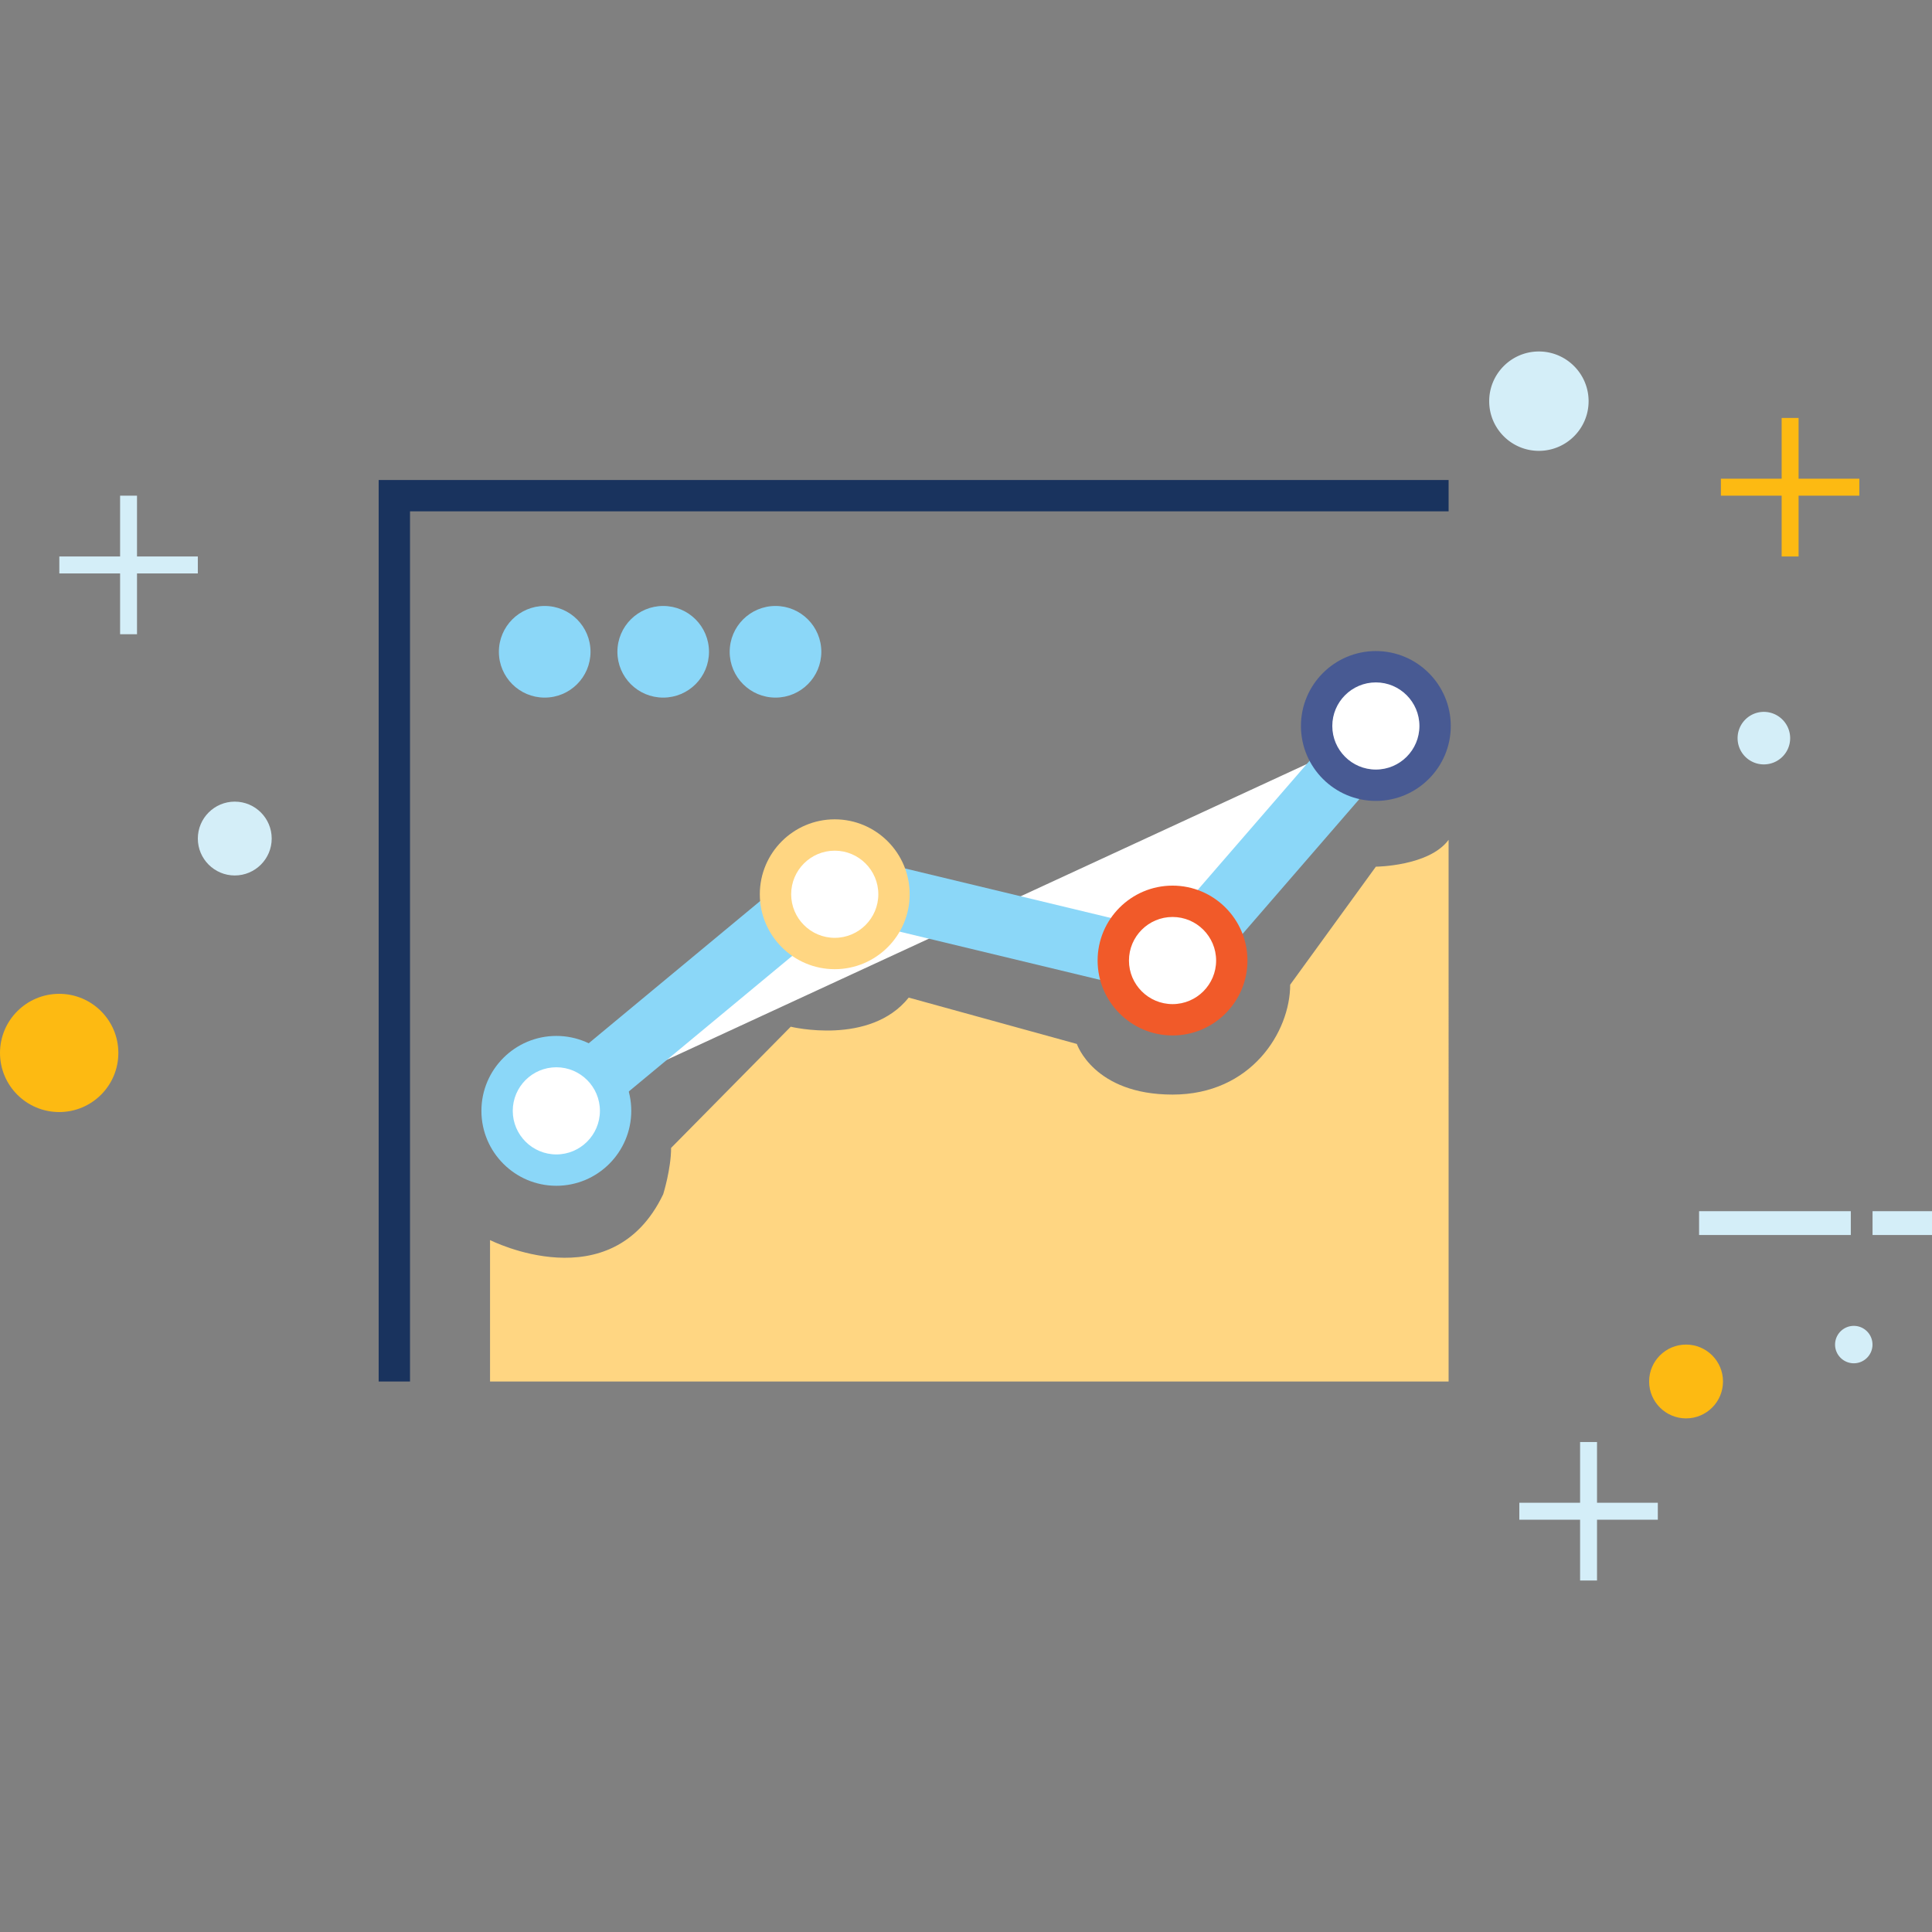 <svg xmlns="http://www.w3.org/2000/svg" width="512" height="512" viewBox="0 0 512 512"><rect x="0" y="0" width="512" height="512" fill="#808080" stroke="none"/><path d="M450.275 320.978h40.209v6.313h-40.209zm45.969 0H512v6.313h-15.756z" fill="#D4EEF8"/><g fill="#D4EEF8"><path d="M15.723 147.472h36.704v4.494H15.723z"/><path d="M31.828 131.358h4.479v36.72h-4.479z"/></g><g fill="#FDBA12"><path d="M456.052 126.864h36.696v4.494h-36.696z"/><path d="M472.156 110.76h4.487v36.712h-4.487z"/></g><g fill="#D4EEF8"><path d="M402.636 398.246h36.703v4.495h-36.703z"/><path d="M418.74 382.15h4.486v36.703h-4.486z"/></g><path fill="#FDBA12" d="M31.365 279.041c0 8.665-7.026 15.666-15.675 15.666-8.648 0-15.69-7.001-15.69-15.666 0-8.656 7.042-15.666 15.69-15.666 8.649 0 15.675 7.01 15.675 15.666z"/><path fill="#D4EEF8" d="M72.003 222.226c0 5.403-4.389 9.784-9.792 9.784-5.387 0-9.784-4.381-9.784-9.784s4.397-9.785 9.784-9.785c5.403-.001 9.792 4.381 9.792 9.785z"/><path fill="#FDBA12" d="M456.612 366.103c0 5.403-4.382 9.784-9.793 9.784-5.387 0-9.784-4.381-9.784-9.784s4.397-9.776 9.784-9.776c5.411-.001 9.793 4.372 9.793 9.776z"/><path fill="#D4EEF8" d="M496.229 356.334c0 2.727-2.215 4.949-4.949 4.949s-4.966-2.223-4.966-4.949c0-2.742 2.231-4.965 4.966-4.965s4.949 2.223 4.949 4.965zM394.652 106.322c0-7.27 5.906-13.176 13.159-13.176 7.277 0 13.184 5.906 13.184 13.176 0 7.269-5.906 13.159-13.184 13.159-7.252 0-13.159-5.89-13.159-13.159zm65.829 89.3c0-3.837 3.116-6.969 6.945-6.969 3.861 0 6.985 3.132 6.985 6.969 0 3.854-3.124 6.953-6.985 6.953a6.944 6.944 0 0 1-6.945-6.953z"/><path d="M156.493 172.735c0 6.697-5.436 12.138-12.146 12.138s-12.137-5.44-12.137-12.138c0-6.709 5.428-12.149 12.137-12.149s12.146 5.44 12.146 12.149zm31.398 0c0 6.697-5.428 12.138-12.137 12.138s-12.137-5.44-12.137-12.138c0-6.709 5.428-12.149 12.137-12.149s12.137 5.44 12.137 12.149zm29.767 0c0 6.697-5.436 12.138-12.137 12.138-6.709 0-12.146-5.44-12.146-12.138 0-6.709 5.436-12.149 12.146-12.149 6.701 0 12.137 5.44 12.137 12.149z" fill="#8BD7F8"/><path fill="#FFF" d="M147.439 294.383l72.815-60.402 90.826 21.853 53.538-61.813"/><path fill="#8BD7F8" d="M152.745 300.776l-10.612-12.786 76.019-63.059 89.958 21.641 50.228-57.992 12.559 10.88-56.848 65.635-91.694-22.064z"/><path fill="#FFF" d="M163.138 294.383c0 8.673-7.026 15.707-15.699 15.707-8.681 0-15.707-7.034-15.707-15.707s7.026-15.698 15.707-15.698c8.673 0 15.699 7.025 15.699 15.698z"/><path fill="#8BD7F8" d="M147.439 314.244c-10.953 0-19.861-8.908-19.861-19.861 0-10.944 8.908-19.853 19.861-19.853 10.949 0 19.853 8.908 19.853 19.853 0 10.953-8.904 19.861-19.853 19.861zm0-31.406c-6.369 0-11.553 5.177-11.553 11.545 0 6.369 5.185 11.553 11.553 11.553 6.365 0 11.545-5.184 11.545-11.553 0-6.368-5.18-11.545-11.545-11.545z"/><path fill="#FFF" d="M236.918 236.987c0 8.673-7.034 15.702-15.707 15.702s-15.699-7.029-15.699-15.702 7.026-15.703 15.699-15.703 15.707 7.03 15.707 15.703z"/><path fill="#FFD682" d="M221.211 256.844c-10.948 0-19.853-8.908-19.853-19.856 0-10.949 8.904-19.857 19.853-19.857 10.953 0 19.861 8.908 19.861 19.857 0 10.948-8.908 19.856-19.861 19.856zm0-31.406c-6.365 0-11.545 5.18-11.545 11.549 0 6.368 5.18 11.549 11.545 11.549 6.369 0 11.553-5.181 11.553-11.549 0-6.369-5.184-11.549-11.553-11.549z"/><path fill="#FFF" d="M326.438 254.556c0 8.673-7.025 15.699-15.698 15.699s-15.707-7.026-15.707-15.699 7.034-15.703 15.707-15.703 15.698 7.03 15.698 15.703z"/><path fill="#F15A29" d="M310.739 274.408c-10.953 0-19.861-8.908-19.861-19.853 0-10.948 8.908-19.856 19.861-19.856 10.944 0 19.853 8.908 19.853 19.856 0 10.945-8.908 19.853-19.853 19.853zm0-31.401c-6.369 0-11.554 5.181-11.554 11.549 0 6.365 5.185 11.545 11.554 11.545 6.368 0 11.545-5.18 11.545-11.545 0-6.368-5.177-11.549-11.545-11.549z"/><circle fill="#FFF" cx="364.618" cy="192.394" r="15.699"/><path fill="#485A93" d="M364.618 212.25c-10.945 0-19.854-8.908-19.854-19.856s8.908-19.856 19.854-19.856c10.944 0 19.853 8.908 19.853 19.856s-8.908 19.856-19.853 19.856zm0-31.405c-6.369 0-11.545 5.18-11.545 11.549s5.176 11.549 11.545 11.549c6.368 0 11.545-5.18 11.545-11.549s-5.177-11.549-11.545-11.549z"/><path fill="#FFD682" d="M129.866 366.11v-37.482s32.226 16.413 45.888-12.145c0 0 2.093-6.71 2.093-12.275l31.706-32.12s20.98 5.136 31.268-7.715l44.557 12.283s4.463 13.419 25.362 13.419c20.891 0 31.17-16.688 31.17-29.122l22.709-31.276s14.125-.101 19.276-7.119V366.11H129.866z"/><path fill="#19335E" d="M108.658 366.11h-8.307V127.205h283.544v8.308H108.658z"/></svg>